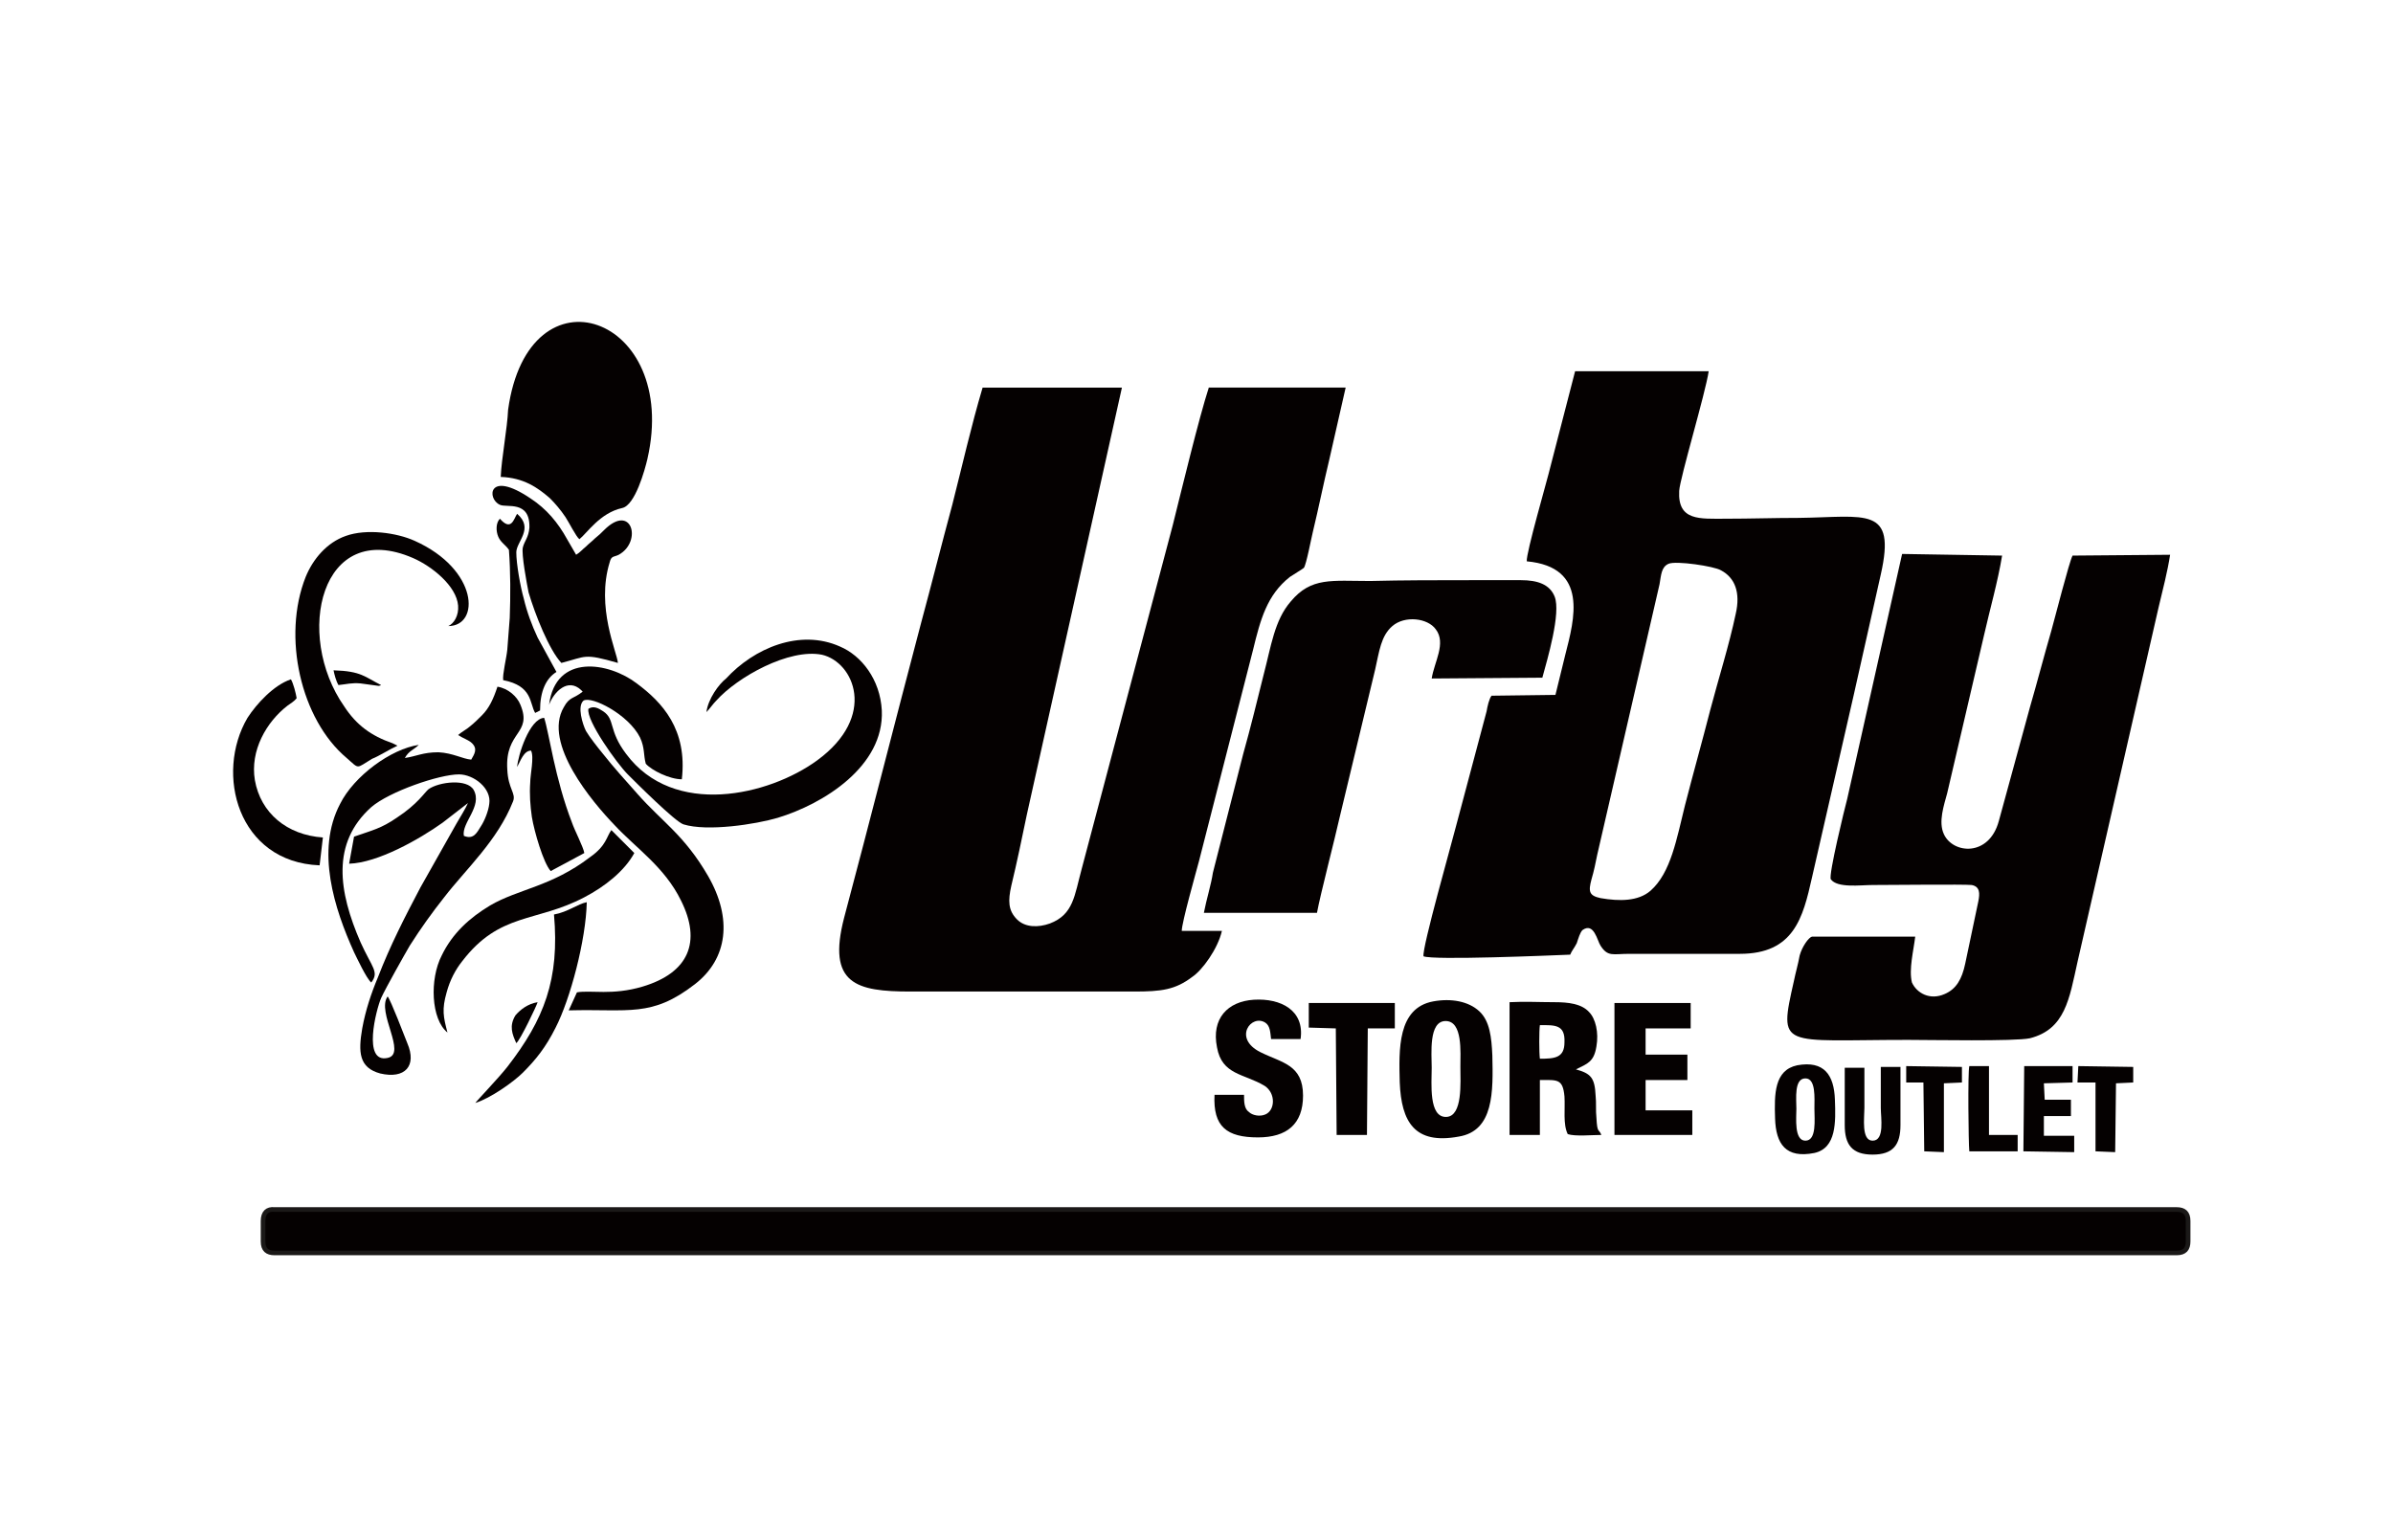 <?xml version="1.0" encoding="utf-8"?>
<!-- Generator: Adobe Illustrator 23.0.0, SVG Export Plug-In . SVG Version: 6.00 Build 0)  -->
<svg version="1.1" id="Camada_1" xmlns="http://www.w3.org/2000/svg" xmlns:xlink="http://www.w3.org/1999/xlink" x="0px" y="0px"
	 viewBox="0 0 292 187.9" style="enable-background:new 0 0 292 187.9;" xml:space="preserve">
<style type="text/css">
	.st0{display:none;}
	.st1{display:inline;}
	.st2{fill-rule:evenodd;clip-rule:evenodd;fill:#1E1E1C;}
	.st3{display:inline;fill-rule:evenodd;clip-rule:evenodd;fill:#1E1E1C;}
	.st4{fill-rule:evenodd;clip-rule:evenodd;fill:#FFFFFF;}
	.st5{fill-rule:evenodd;clip-rule:evenodd;fill:#050101;}
	.st6{fill:#050101;stroke:#1B1918;stroke-width:0.566;stroke-miterlimit:7.661;}
</style>
<g class="st0">
	<g class="st1">
		<path class="st2" d="M198.5,119.3c1.6,0.8,3.7,1.2,6.2,1.6c2.5,0.4,4.9,0.6,5.1,2.4c0,1.2-1.3,2.7-3.9,2.7c-4-0.1-5-2.3-5-3.8
			h-6.2c0.2,4.8,4.2,8.1,10.8,8.1c5.9,0,10.7-2.3,10.7-8.1c0-3.2-2.4-5.5-6.1-6.4c-3.9-1-8.8-0.8-8.8-3.3c0.2-1.6,1.7-2.1,4.1-2.1
			c3.5,0,3.8,2,3.9,3.2h6c-0.4-4.6-4.2-7.7-10.1-7.7c-6.1,0-9.9,3.4-9.9,7.6C195.2,116.1,196.5,118.3,198.5,119.3z"/>
		<polygon class="st2" points="122.7,98.2 111.7,79.5 91,91.3 95,98.2 		"/>
		<rect x="131.5" y="106.3" class="st2" width="5.9" height="23.7"/>
		<path class="st2" d="M88.3,130.5c2.7,0,5.1-0.8,7.1-2.1v1.6h5.8v-23.7h-5.8v1.9c-2.1-1.4-4.5-2.1-7.1-2.1
			c-6.8,0-12.4,5.4-12.4,12.2C75.9,124.9,81.5,130.5,88.3,130.5L88.3,130.5z M88.4,111.4c3.8,0,6.9,3.1,6.9,6.8
			c0,3.7-3.2,6.7-6.9,6.7c-3.7,0-6.8-3-6.8-6.7C81.6,114.6,84.7,111.4,88.4,111.4z"/>
		<polygon class="st2" points="195.6,98.2 159.7,36.8 139,48.7 167.8,98.2 		"/>
		<path class="st2" d="M115.7,106.1c-6.8,0-12.4,5.4-12.4,12.2c0,6.7,5.6,12.3,12.4,12.3c2.6,0,5-0.8,7-2.1v1.6h5.9V98.2h-5.9v9.9
			C120.6,106.8,118.3,106.1,115.7,106.1L115.7,106.1z M115.8,124.9c-3.8,0-6.9-3-6.9-6.7c0-3.7,3.2-6.8,6.9-6.8
			c3.7,0,6.8,3.1,6.8,6.8C122.7,121.9,119.5,124.9,115.8,124.9z"/>
		<polygon class="st2" points="131.5,104.1 137.4,104.1 137.4,98.2 159.2,98.2 136,58.4 115.2,70.2 131.5,98.2 		"/>
		<path class="st2" d="M192.3,129.9v-23.7h-5.9v1.9c-2-1.4-4.4-2.1-7-2.1c-6.8,0-12.4,5.4-12.4,12.2c0,6.7,5.6,12.3,12.4,12.3
			c2.7,0,5-0.8,7-2.1v1.6H192.3L192.3,129.9z M179.6,124.9c-3.7,0-6.9-3-6.9-6.7c0-3.7,3.1-6.8,6.9-6.8c3.7,0,6.8,3.1,6.8,6.8
			C186.4,121.9,183.4,124.9,179.6,124.9z"/>
		<path class="st2" d="M152.1,106.1c-6.8,0-12.4,5.4-12.4,12.2c0,6.7,5.6,12.3,12.4,12.3c2.7,0,5.1-0.8,7.1-2.1v1.6h5.8V98.2h-5.8
			v9.9C157.2,106.8,154.8,106.1,152.1,106.1L152.1,106.1z M152.3,124.9c-3.6,0-6.8-3-6.8-6.7c0-3.7,3.1-6.8,6.8-6.8
			c3.8,0,6.9,3.1,6.9,6.8C159.2,121.9,156.1,124.9,152.3,124.9z"/>
		<path class="st2" d="M75.9,144.6c0-3.8,3-6.6,6.6-6.6c3.6,0,6.6,2.8,6.6,6.6c0,3.8-3,6.6-6.6,6.6
			C78.9,151.2,75.9,148.4,75.9,144.6L75.9,144.6z M87.3,144.6c0-2.8-2.2-5-4.8-5c-2.7,0-4.8,2.1-4.8,5s2.2,5,4.8,5
			C85.2,149.6,87.3,147.4,87.3,144.6z"/>
		<path class="st2" d="M91.8,146v-7.9h1.8v7.6c0,2.3,1.2,3.8,3.3,3.8c2.1,0,3.3-1.4,3.3-3.8v-7.6h1.8v7.9c0,3.2-1.9,5.2-5.1,5.2
			C93.8,151.2,91.8,149.2,91.8,146z"/>
		<polygon class="st2" points="108.4,151 108.4,139.8 104.3,139.8 104.3,138.2 114.3,138.2 114.3,139.8 110.2,139.8 110.2,151 		"/>
		<polygon class="st2" points="116.7,138.2 118.5,138.2 118.5,149.3 125,149.3 125,151 116.7,151 		"/>
		<polygon class="st2" points="127.7,138.2 136.2,138.2 136.2,139.8 129.5,139.8 129.5,143.6 135.7,143.6 135.7,145.3 129.5,145.3 
			129.5,149.3 136.4,149.3 136.4,151 127.7,151 		"/>
		<polygon class="st2" points="142.5,151 142.5,139.8 138.4,139.8 138.4,138.2 148.3,138.2 148.3,139.8 144.3,139.8 144.3,151 		"/>
		<path class="st2" d="M157.1,147.1h1.9c0.2,1.5,1.2,2.6,3.2,2.6c2.1,0,3-0.9,3-2.2c0-1.5-1.6-1.8-3.3-2.1c-2.1-0.4-4.4-0.9-4.4-3.8
			c0-2.2,1.7-3.6,4.4-3.6c2.9,0,4.6,1.5,4.8,3.9h-1.8c-0.1-1.2-0.9-2.4-2.9-2.4c-1.6,0-2.7,0.7-2.7,2c0,1.5,1.4,1.8,3,2.1
			c2.1,0.4,4.7,0.8,4.7,3.7c0,2.3-1.8,3.9-4.8,3.9C159.3,151.2,157.3,149.7,157.1,147.1z"/>
		<polygon class="st2" points="172.5,151 172.5,139.8 168.5,139.8 168.5,138.2 178.4,138.2 178.4,139.8 174.4,139.8 174.4,151 		"/>
		<path class="st2" d="M179.8,144.6c0-3.8,3-6.6,6.6-6.6c3.6,0,6.6,2.8,6.6,6.6c0,3.8-3,6.6-6.6,6.6
			C182.8,151.2,179.8,148.4,179.8,144.6L179.8,144.6z M191.2,144.6c0-2.8-2.2-5-4.8-5c-2.7,0-4.8,2.1-4.8,5s2.1,5,4.8,5
			C189.1,149.6,191.2,147.4,191.2,144.6z"/>
		<path class="st2" d="M197.6,151h-1.8v-12.8h4.5c2.9,0,4.4,1.8,4.4,4c0,2.3-1.5,4.1-4.4,4.1H200l5.2,4.8h-2.6l-5-4.8L197.6,151
			L197.6,151z M197.6,139.8v4.8h2.4c2.1,0,2.9-1.2,2.9-2.4c0-1.3-0.8-2.3-2.7-2.3L197.6,139.8L197.6,139.8z"/>
	</g>
	<polygon class="st3" points="207.3,138.2 215.8,138.2 215.8,139.8 209.1,139.8 209.1,143.6 215.3,143.6 215.3,145.3 209.1,145.3 
		209.1,149.3 216,149.3 216,151 207.3,151 	"/>
</g>
<line class="st4" x1="-214.6" y1="6019.9" x2="-214.6" y2="-3759.6"/>
<line class="st4" x1="4272.5" y1="-3569.8" x2="4272.5" y2="6209.7"/>
<path class="st5" d="M149.1,113.6l-4.9,0c0-1,1.7-7,2.1-8.5l6.6-25.8c0.9-3.7,1.7-6.7,4.5-8.9c0.3-0.2,1.6-1,1.7-1.1
	c0.3-0.4,0.9-3.6,1.1-4.4c0.7-2.9,1.3-5.9,2-8.8l2-8.8l-16.7,0c-1.2,3.7-3.3,12.4-4.4,16.8L132,106c-0.9,3.3-1,5.6-3.9,6.7
	c-1.4,0.5-3,0.5-4-0.5c-1.1-1.1-1.1-2.3-0.7-4.1c0.7-2.9,1.3-5.8,1.9-8.7l11.6-52.1l-17,0c-1.4,4.7-2.5,9.6-3.7,14.3
	c-1.3,4.8-2.5,9.6-3.8,14.4c-3.2,12.1-6.2,24-9.4,36c-2.1,8.1,1.5,9,8.1,9h27.3c3.3,0,5-0.2,7.1-1.8
	C146.7,118.4,148.6,115.8,149.1,113.6z"/>
<path class="st5" d="M203.6,68.8c-0.9,0.4-0.9,1.4-1.1,2.5l-7.6,33c-0.2,1-0.4,2-0.7,3c-0.4,1.5-0.3,2,1.1,2.3
	c2.3,0.4,4.6,0.4,6.1-0.9c2.5-2.2,3.2-6.4,4.2-10.4c1-3.9,2.1-7.8,3.1-11.7c1-3.8,2.3-7.9,3.1-11.7c0.6-2.6-0.1-4.4-1.8-5.3
	C209.2,69.1,204.5,68.4,203.6,68.8z M186.3,68.5L186.3,68.5z M186.3,68.5c7.6,0.7,5.8,7.1,4.7,11.4c-0.4,1.6-0.8,3.3-1.2,4.9
	l-7.8,0.1c-0.3,0.4-0.5,1.3-0.6,1.9l-3.7,13.9c-0.5,2-4.2,15-4,16c1.2,0.5,15.5-0.1,17.9-0.2c0.2-0.5,0.5-0.8,0.8-1.4
	c0.2-0.6,0.4-1.3,0.7-1.6c1.4-1,1.8,1.3,2.2,1.9c0.9,1.4,1.5,1,3.5,1h13.5c6.6,0,7.7-4.4,8.8-9.3l5.1-22.3c1.1-4.9,2.2-9.8,3.3-14.7
	c1.9-8.4-1.8-7-10-6.9c-3,0-5.9,0.1-8.9,0.1c-3.2,0-5.9,0.3-5.7-3.4c0.1-1.6,3.2-11.9,3.6-14.6h-16.3c-1,3.9-2,7.7-3,11.6
	C188.8,58.6,186.2,67.5,186.3,68.5z"/>
<path class="st5" d="M233.7,114.3l-12.6,0c-0.4,0.1-1.2,1.2-1.5,2.3c-0.2,1.1-0.5,2.1-0.7,3.1c-1.9,8.4-1.6,7.2,13.9,7.2
	c2.7,0,13.1,0.2,14.9-0.2c4.3-1.1,4.8-4.8,5.8-9.3l9.9-43.3c0.5-2.1,1.1-4.4,1.4-6.4l-11.9,0.1c-0.4,0.7-2.2,7.8-2.6,9.2
	c-0.9,3.1-1.7,6.2-2.6,9.3l-3.8,13.9c-1.2,4.4-5.6,4-6.7,1.6c-0.7-1.5,0-3.5,0.4-5l4.5-19.3c0.7-3.1,1.7-6.6,2.2-9.7l-12.2-0.2
	l-6.7,29.9c-0.3,1.1-2.3,9.3-2,9.8c0.8,1.1,3.6,0.7,5.1,0.7c1.7,0,11.3-0.1,12.1,0c1,0.2,1,1,0.8,2l-1.6,7.6
	c-0.4,1.9-1.1,3.1-2.5,3.7c-1.8,0.8-3.4-0.1-4-1.4C232.9,118.3,233.5,116,233.7,114.3z"/>
<path class="st5" d="M146.9,111.4h13.8c0.4-2.2,2.2-9.1,2.8-11.8l4.3-17.9c0.5-2.2,0.7-4.1,2.1-5.3c1.5-1.3,4.3-1,5.3,0.4
	c1.3,1.7-0.2,4-0.5,6l13.5-0.1c0.6-2.2,2.3-7.9,1.5-9.9c-0.6-1.5-2.1-2-4.1-2c-2,0-4.1,0-6.2,0c-4.1,0-8.1,0-12.2,0.1
	c-4.7,0-7.2-0.5-9.7,2.5c-2,2.3-2.4,5.5-3.3,8.9c-0.8,3.2-1.6,6.5-2.5,9.7l-3.7,14.5C147.8,107.9,147.2,109.8,146.9,111.4z"/>
<path class="st5" d="M61.1,58.2c2.8,0.1,4.5,1.3,6,2.6c0.6,0.6,1.3,1.4,1.9,2.3c0.4,0.6,1.3,2.4,1.7,2.7c0.9-0.7,2.5-3.2,5.2-3.8
	c1.6-0.3,2.8-4.7,3.1-6c4-17.5-14.5-24-17-6C61.9,52.3,61.2,55.9,61.1,58.2z"/>
<path class="st5" d="M55.9,89.7c0.6,0.4,1.3,0.6,1.7,1c0.7,0.7,0.3,1.3-0.1,2c-1.1-0.1-2.2-0.8-4-0.9c-1.9,0-2.7,0.5-4.1,0.7
	c0.5-0.9,1.1-1,1.7-1.6c-3.4,0.5-7.9,3.8-9.6,7.2c-3,5.7-0.7,12.8,1.7,18.1c0.3,0.6,1.5,3.2,2.1,3.7c1-1.3,0.1-1.8-1.3-4.9
	c-2.7-6.2-3.6-12.1,1.3-16.5c2.2-1.9,8.3-4,10.7-4c1.8,0,4,1.7,3.7,3.6c-0.1,0.9-0.6,2.1-1,2.7c-0.5,0.8-0.9,1.7-2.1,1.2
	c-0.3-1.6,2.3-3.6,1.2-5.6c-0.8-1.4-4.2-1-5.5-0.1c-0.5,0.4-1.3,1.8-3.9,3.5c-1.9,1.3-2.9,1.5-5.2,2.3l-0.6,3.3
	c3.5-0.1,8.6-3,11.4-5l3.1-2.4c-0.3,0.7-1,1.8-1.4,2.5l-4.4,7.8c-1.9,3.6-3.7,7.1-5.2,11c-0.8,1.9-1.5,4-1.9,6.2
	c-0.5,2.9-0.4,4.8,2.2,5.5c3,0.7,4.5-0.9,3.3-3.7c-0.4-1-2-5.2-2.4-5.7c-1.4,1.9,2.4,7,0,7.5c-3.1,0.7-1.4-5.9-0.8-7.3
	c0.6-1.3,2.8-5.2,3.5-6.4c1.4-2.2,2.7-4,4.2-5.9c2.7-3.5,6.5-6.9,8.4-11.7c0.4-1-0.6-1.5-0.7-3.9c-0.3-4.7,3.1-4.3,1.6-7.9
	c-0.4-1-1.5-2-2.8-2.2c-0.5,1.5-1,2.6-1.9,3.5c-0.4,0.4-0.9,0.9-1.4,1.3C57.1,88.9,56.2,89.4,55.9,89.7z"/>
<path class="st5" d="M67,86c0.6-1.6,2.3-3.3,3.9-1.8c0,0,0.1,0.1,0.1,0.1c0,0,0,0,0.1,0.1c-1.1,0.9-1.6,0.6-2.3,1.9
	c-2.6,4.4,3.5,11.6,6.2,14.4c2.6,2.8,6.1,5.1,8.1,9.2c2.5,5,1,8.8-4.7,10.5c-3.7,1.1-6.3,0.4-8,0.7l-1,2.2
	c7.4-0.2,10.1,0.9,15.4-3.2c4-3.1,4.6-8,1.6-13.2c-2.9-5-5.6-6.6-8.6-10c-1.5-1.7-2.8-3.1-4.3-5c-0.5-0.6-1.6-2-2-2.7
	c-0.4-0.8-1.1-3-0.3-3.7c1-0.6,5.5,1.7,6.9,4.5c0.6,1.3,0.4,2.1,0.7,3.2c0.7,0.8,2.9,1.9,4.4,1.9c0.7-6.1-2.4-9.4-5.5-11.7
	C74.3,80.8,67.8,79.7,67,86z"/>
<path class="st5" d="M86.2,86.9c0.4-0.4,0.8-1,1.2-1.4c2.6-2.9,8.9-6.4,12.9-5.6c3.9,0.9,6.8,7.5-0.6,12.9c-5.9,4.3-17.5,7-23.3-0.8
	c-2.2-2.9-1.3-4.2-2.8-5.2c-0.6-0.4-1.2-0.7-1.8-0.3c-0.3,1.4,3.5,6.7,4.8,8c0.9,0.9,5.8,5.8,6.8,6.1c2.9,0.9,8.8,0,11.5-0.8
	c5.6-1.7,13-6.3,12.7-13.1c-0.2-3.8-2.5-6.7-5.1-7.8c-4.9-2.2-10.5,0.2-13.9,3.9C87.7,83.5,86.4,85.3,86.2,86.9z"/>
<path class="st5" d="M68.5,80.9c3.1-0.8,2.7-1.2,6.9,0c-0.1-1.3-2.7-6.8-1-12.3c0.2-0.8,0.5-0.6,1.1-0.9c2.9-1.6,1.6-6.4-1.8-3
	c-0.4,0.4-0.6,0.6-1.1,1c-0.4,0.4-0.7,0.6-1.1,1c-0.5,0.4-0.7,0.7-1.2,1l-1.1-1.9c-1.1-2-2.5-3.7-4.5-5c-5.2-3.5-5.3,0.1-3.7,0.8
	c0.8,0.4,3.7-0.6,3.6,2.8c-0.1,1.2-0.6,1.6-0.8,2.4c-0.2,0.8,0.5,4.5,0.7,5.5C65.3,75,67,79.3,68.5,80.9z"/>
<path class="st5" d="M174.7,130.3c0,1.9-0.4,6.1,1.8,6c2-0.1,1.7-4.2,1.7-6.1c0-1.8,0.3-5.6-1.8-5.6
	C174.3,124.6,174.7,128.6,174.7,130.3z M174.9,122.2L174.9,122.2z M174.9,122.2c-4.4,0.8-4.2,5.9-4.1,9.9c0.2,4.8,1.8,7.6,7.2,6.6
	c4.3-0.7,4.2-5.5,4.1-9.9c-0.1-2.2-0.3-4.2-1.6-5.4C179.2,122.2,177.1,121.8,174.9,122.2z"/>
<path class="st5" d="M187.9,129.2c1.8,0,3-0.1,3-2c0.1-2.2-1.2-2.1-3-2.1C187.8,125.7,187.8,128.5,187.9,129.2z M184.1,138.5
	L184.1,138.5z M184.1,138.5l3.8,0l0-6.7c2.1,0,2.8-0.2,3,2c0.1,1.5-0.2,3.4,0.4,4.6c0.9,0.3,3,0.1,4.1,0.1c-0.3-0.8-0.5-0.1-0.6-2.1
	c-0.1-0.9,0-1.8-0.1-2.7c-0.1-2.2-0.6-2.7-2.4-3.2c1.4-0.7,2.2-0.9,2.5-2.8c0.3-1.7-0.1-3.4-0.9-4.2c-0.9-1-2.5-1.2-4.2-1.2
	c-1.8,0-3.7-0.1-5.5,0V138.5z"/>
<path class="st5" d="M48.5,91l-0.6-0.3c-2.6-0.9-4.4-2.2-5.9-4.5c-6.1-8.7-2.9-23,8.4-18.1c2.3,1,5.3,3.4,5.5,5.8
	c0.1,1.2-0.5,2.2-1.2,2.5c3.9,0,3.7-6.9-4.1-10.4c-2.2-1-5.9-1.5-8.4-0.6c-2.3,0.8-4,2.8-4.9,5c-2.9,7.3-0.6,17.4,5,22.1
	c1.6,1.4,1.1,1.3,3.1,0.1C46.2,92.3,47.6,91.4,48.5,91z"/>
<path class="st5" d="M151.8,133.6l-3.6,0c-0.2,3.9,1.5,5.2,5.3,5.2c3.5,0,5.5-1.6,5.5-5.1c0-3.8-2.6-4-5.2-5.3
	c-3.4-1.7-1.1-4.7,0.6-3.6c0.6,0.4,0.6,1.2,0.7,2l3.6,0c0.5-3.5-2.4-5-5.7-4.8c-3.2,0.2-5.2,2.3-4.5,5.8c0.6,3.4,3.3,3.2,5.8,4.7
	c1.4,0.9,1.3,3,0.1,3.5c-0.7,0.3-1.6,0.1-2-0.3C151.8,135.3,151.8,134.4,151.8,133.6z"/>
<polygon class="st5" points="197,138.5 206.5,138.5 206.5,135.5 200.8,135.5 200.8,131.8 205.9,131.8 205.9,128.7 200.8,128.7 
	200.8,125.5 206.3,125.5 206.3,122.4 197,122.4 "/>
<path class="st5" d="M54.6,126c-0.5-1.9-0.7-2.8-0.1-4.9c0.4-1.5,1.1-2.8,1.9-3.8c4.6-6,9-4.7,14.9-7.8c2.5-1.3,4.9-3.2,6.1-5.4
	l-2.8-2.8c-0.6,0.8-0.6,1.9-2.6,3.3c-4.7,3.6-8.8,3.9-12.2,5.9c-2.5,1.5-4.6,3.4-5.9,6.1C52.4,119.5,52.6,124.4,54.6,126z"/>
<polygon class="st5" points="159.7,125.4 163,125.5 163.1,138.5 166.8,138.5 166.9,125.5 170.2,125.5 170.2,122.4 159.7,122.4 "/>
<path class="st5" d="M39,105.6l0.4-3.4c-4.4-0.3-7.6-3-8.3-7c-0.6-3.6,1.4-7.1,4-9.1c0.4-0.3,0.8-0.5,1.1-0.9
	c-0.1-0.6-0.4-1.8-0.7-2.3c-2.1,0.7-4.2,3-5.3,4.7C26.2,94.4,29,105.2,39,105.6z"/>
<path class="st5" d="M219.2,135.3c0,1.1-0.3,3.9,1.1,3.9c1.4,0,1.1-2.6,1.1-3.9c0-1.3,0.2-3.7-1.1-3.7
	C218.9,131.6,219.2,134.1,219.2,135.3z M219.3,130L219.3,130z M219.3,130c-2.8,0.6-2.8,3.5-2.7,6.5c0.1,3.1,1.3,4.9,4.8,4.2
	c2.7-0.6,2.6-3.8,2.5-6.5C223.8,131.2,222.6,129.4,219.3,130z"/>
<path class="st5" d="M63.1,93.6c0.4-0.7,0.8-2,1.7-2c0.4,0.8-0.1,2.9-0.1,3.9c-0.1,1.4,0,2.8,0.2,4.2c0.3,1.8,1.4,5.6,2.3,6.6
	l4.1-2.2c-0.1-0.7-1.2-2.8-1.5-3.7c-2.1-5.4-2.8-11-3.4-12.8C64.6,87.7,63.2,92.2,63.1,93.6z"/>
<path class="st5" d="M67.6,111.6c0.7,7.9-1.2,12.8-5.7,18.6c-1.1,1.4-3.7,4.1-3.9,4.4c1.9-0.6,4.7-2.6,5.8-3.7
	c1.6-1.6,2.8-3.1,4-5.5c1.8-3.5,3.7-10.7,3.8-15.3C70.5,110.3,69.3,111.3,67.6,111.6z"/>
<path class="st5" d="M61,63.3c-0.5,0.5-0.5,1.5-0.2,2.2c0.3,0.7,0.9,1,1.3,1.6c0.2,2.7,0.2,5.6,0.1,8.3c-0.1,1.3-0.2,2.6-0.3,3.9
	c-0.1,1-0.6,3-0.5,3.7c3.6,0.7,3.2,2.8,3.9,4l0.6-0.3c0-2.3,0.7-3.9,2-4.7l-2.3-4.2c-0.7-1.5-1.3-3.1-1.7-4.8
	c-0.4-1.4-0.9-4.2-0.9-5.6c0-1.3,2.2-2.9,0.1-4.7C62.7,63.3,62.4,64.9,61,63.3z"/>
<path class="st5" d="M231.9,130.2l-2.4,0c0,1.7,0,3.3,0,5c0,1.2,0.5,4-1,4c-1.4,0-1-2.8-1-4c0-1.6,0-3.3,0-4.9l-2.4,0
	c0,2.3,0,4.7,0,7c0,2.4,0.9,3.6,3.4,3.6c2.5,0,3.4-1.2,3.4-3.6C231.9,134.9,231.9,132.5,231.9,130.2z"/>
<polygon class="st5" points="246.9,140.5 253.1,140.6 253.1,138.6 249.4,138.6 249.4,136.2 252.7,136.2 252.7,134.2 249.5,134.2 
	249.4,132.2 252.9,132.1 252.9,130.1 247,130.1 "/>
<polygon class="st5" points="253.5,132.1 255.7,132.1 255.7,140.5 258.1,140.6 258.2,132.2 260.3,132.1 260.3,130.2 253.6,130.1 "/>
<polygon class="st5" points="232.6,132.1 234.7,132.1 234.8,140.5 237.2,140.6 237.2,132.2 239.4,132.1 239.4,130.2 232.6,130.1 "/>
<path class="st5" d="M240.3,140.5l5.9,0l0-2l-3.5,0l0-8.4l-2.4,0C240.1,130.8,240.2,139.6,240.3,140.5z"/>
<path class="st5" d="M63,127.3c0.5-0.4,2.5-4.6,2.6-5c-1.2,0.2-2.1,0.9-2.7,1.6C62.1,125.2,62.5,126.2,63,127.3z"/>
<path class="st5" d="M41.3,83.6c1-0.1,1.6-0.3,2.7-0.2l2.2,0.3c0.4-0.1,0.1,0,0.3-0.1c-2-1-2.4-1.7-5.8-1.8
	C40.8,82.3,41,83.1,41.3,83.6z"/>
<path class="st5" d="M32.1,149v2.5c0,1,0.5,1.4,1.4,1.4h232.1c1,0,1.4-0.5,1.4-1.4V149c0-1-0.5-1.4-1.4-1.4H33.5
	C32.6,147.5,32.1,148,32.1,149z"/>
<path class="st6" d="M32.1,149v2.5c0,1,0.5,1.4,1.4,1.4h232.1c1,0,1.4-0.5,1.4-1.4V149c0-1-0.5-1.4-1.4-1.4H33.5
	C32.6,147.5,32.1,148,32.1,149z"/>
</svg>
